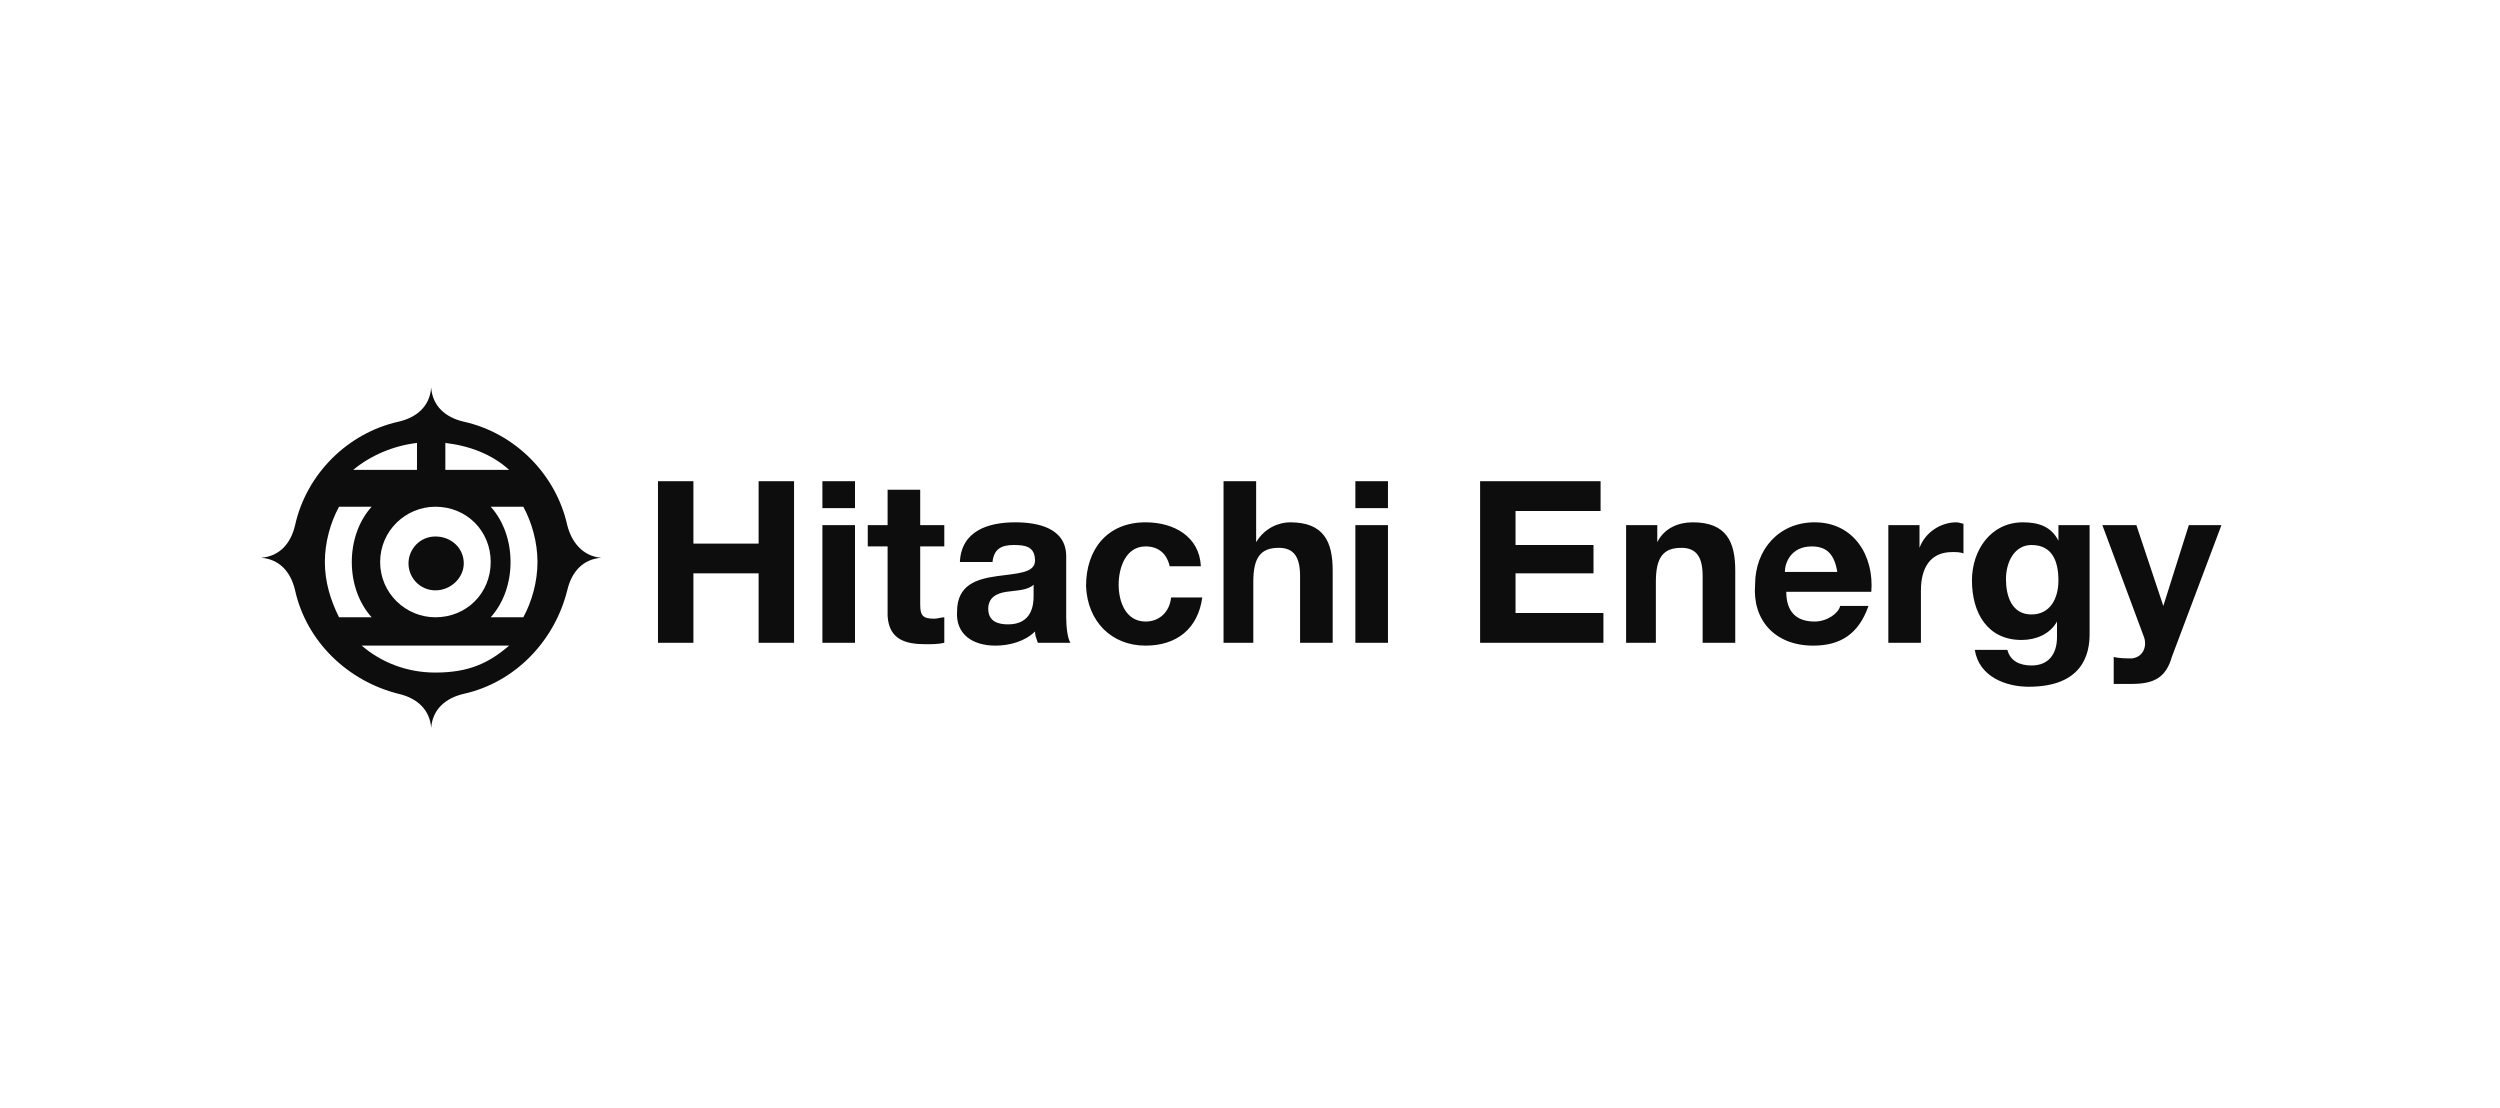 <svg width="316" height="140" viewBox="0 0 316 140" fill="none" xmlns="http://www.w3.org/2000/svg">
<path d="M87.647 81.25V72.471H95.889V81.25H100.368V60.825H95.889V68.708H87.647V60.825H83.168V81.25H87.647ZM108.072 64.05V60.825H103.951V64.229H108.072V64.05ZM108.072 81.25V66.379H103.951V81.25H108.072ZM117.03 81.429C117.747 81.429 118.643 81.429 119.36 81.25V78.025C119.001 78.025 118.464 78.204 118.105 78.204C116.672 78.204 116.314 77.846 116.314 76.412V69.067H119.36V66.379H116.314V61.9H112.193V66.379H109.685V69.067H112.193V77.846C112.372 80.892 114.522 81.429 117.03 81.429ZM125.81 81.608C127.601 81.608 129.572 81.071 130.826 79.817C130.826 80.354 131.005 80.713 131.185 81.25H135.305C134.947 80.713 134.768 79.279 134.768 78.025V70.321C134.768 66.737 131.185 66.021 128.318 66.021C124.914 66.021 121.51 67.096 121.33 71.037H125.451C125.63 69.425 126.526 68.888 128.139 68.888C129.572 68.888 130.826 69.067 130.826 70.858C130.826 72.471 128.497 72.471 125.989 72.829C123.48 73.188 120.972 73.904 120.972 77.308C120.793 80.175 122.943 81.608 125.81 81.608ZM127.422 78.921C126.168 78.921 124.914 78.562 124.914 76.95C124.914 75.517 125.989 74.979 127.243 74.8C128.497 74.621 129.93 74.621 130.647 73.904V75.338C130.647 76.412 130.468 78.921 127.422 78.921ZM144.801 81.608C148.743 81.608 151.43 79.458 151.968 75.517H148.026C147.847 77.308 146.593 78.562 144.801 78.562C142.293 78.562 141.397 76.054 141.397 73.904C141.397 71.754 142.293 69.067 144.801 69.067C146.414 69.067 147.489 69.963 147.847 71.575H151.789C151.61 67.812 148.385 66.021 144.801 66.021C139.964 66.021 137.276 69.425 137.276 74.083C137.455 78.562 140.501 81.608 144.801 81.608ZM158.418 81.25V73.546C158.418 70.5 159.314 69.246 161.643 69.246C163.614 69.246 164.33 70.5 164.33 72.829V81.25H168.451V72.112C168.451 68.529 167.376 66.021 163.076 66.021C161.643 66.021 159.851 66.737 158.776 68.529V60.825H154.655V81.25H158.418ZM175.439 64.05V60.825H171.318V64.229H175.439V64.05ZM175.439 81.25V66.379H171.318V81.25H175.439ZM202.672 81.25V77.487H191.564V72.471H201.418V68.888H191.564V64.588H202.314V60.825H187.085V81.25H202.672ZM209.301 81.25V73.546C209.301 70.5 210.197 69.246 212.526 69.246C214.497 69.246 215.214 70.5 215.214 72.829V81.25H219.335V72.112C219.335 68.529 218.26 66.021 213.96 66.021C212.168 66.021 210.376 66.737 209.48 68.529V66.379H205.539V81.25H209.301ZM229.189 81.608C232.593 81.608 234.922 80.175 236.176 76.592H232.593C232.414 77.487 230.98 78.562 229.368 78.562C227.039 78.562 225.785 77.308 225.785 74.8H236.535C236.893 70.321 234.385 66.021 229.368 66.021C224.889 66.021 221.843 69.425 221.843 73.904C221.485 78.383 224.351 81.608 229.189 81.608ZM232.235 72.292H225.605C225.605 71.217 226.322 69.067 229.01 69.067C230.98 69.067 231.876 70.142 232.235 72.292ZM242.805 81.25V74.621C242.805 71.933 243.88 69.783 246.747 69.783C247.285 69.783 247.822 69.783 248.18 69.963V66.2C248.001 66.2 247.643 66.021 247.285 66.021C245.314 66.021 243.343 67.275 242.626 69.246V66.379H238.685V81.25H242.805ZM256.422 86.804C263.23 86.804 264.126 82.683 264.126 80.175V66.379H260.185V68.35C259.289 66.558 257.676 66.021 255.705 66.021C251.585 66.021 249.255 69.604 249.255 73.367C249.255 77.487 251.226 80.892 255.526 80.892C257.318 80.892 259.11 80.175 260.005 78.562V80.533C260.005 82.683 258.93 84.117 256.78 84.117C255.347 84.117 254.093 83.579 253.735 82.146H249.614C250.151 85.55 253.555 86.804 256.422 86.804ZM256.78 77.667C254.272 77.667 253.555 75.338 253.555 73.188C253.555 71.037 254.63 68.888 256.78 68.888C259.468 68.888 260.185 71.037 260.185 73.367C260.185 75.696 259.11 77.667 256.78 77.667ZM269.501 86.446C272.368 86.446 273.801 85.55 274.518 83.042L280.789 66.379H276.668L273.443 76.592L270.039 66.379H265.739L270.935 80.354C271.472 81.608 270.935 83.042 269.501 83.221C268.785 83.221 267.889 83.221 267.172 83.042V86.446C267.889 86.446 268.785 86.446 269.501 86.446Z" fill="#0D0D0D"/>
<path fill-rule="evenodd" clip-rule="evenodd" d="M66.146 78.025C67.221 76.054 67.938 73.546 67.938 71.037C67.938 68.529 67.221 66.021 66.146 64.05H62.025C63.638 65.842 64.533 68.35 64.533 71.037C64.533 73.725 63.638 76.233 62.025 78.025H66.146ZM46.975 78.025C45.362 76.233 44.467 73.725 44.467 71.037C44.467 68.35 45.362 65.842 46.975 64.05H42.854C41.779 66.021 41.062 68.529 41.062 71.037C41.062 73.546 41.779 75.875 42.854 78.025H46.975ZM55.038 74.621C57.008 74.621 58.621 73.008 58.621 71.217C58.621 69.246 57.008 67.812 55.038 67.812C53.067 67.812 51.633 69.425 51.633 71.217C51.633 73.008 53.067 74.621 55.038 74.621ZM55.038 85.013C59.337 85.013 61.846 83.758 64.354 81.608H45.721C48.229 83.758 51.454 85.013 55.038 85.013ZM56.292 59.392H64.354C62.204 57.421 59.337 56.346 56.292 55.987V59.392ZM44.646 59.392H52.708V55.987C49.663 56.346 46.796 57.6 44.646 59.392ZM55.038 78.025C58.979 78.025 62.025 74.979 62.025 71.037C62.025 67.096 58.979 64.05 55.038 64.05C51.275 64.05 48.05 67.096 48.05 71.037C48.05 74.979 51.275 78.025 55.038 78.025ZM58.621 53.3C65.071 54.733 70.267 59.929 71.7 66.379C72.237 68.529 73.671 70.321 76 70.5C73.671 70.679 72.237 72.292 71.7 74.621C70.088 81.071 65.071 86.267 58.621 87.7C56.292 88.237 54.679 89.671 54.5 92C54.321 89.671 52.708 88.237 50.379 87.7C43.929 86.088 38.733 81.071 37.3 74.621C36.763 72.292 35.329 70.679 33 70.5C35.329 70.321 36.763 68.708 37.3 66.379C38.733 59.929 43.929 54.733 50.379 53.3C52.708 52.763 54.321 51.329 54.5 49C54.679 51.329 56.292 52.763 58.621 53.3Z" fill="#0D0D0D"/>
</svg>
